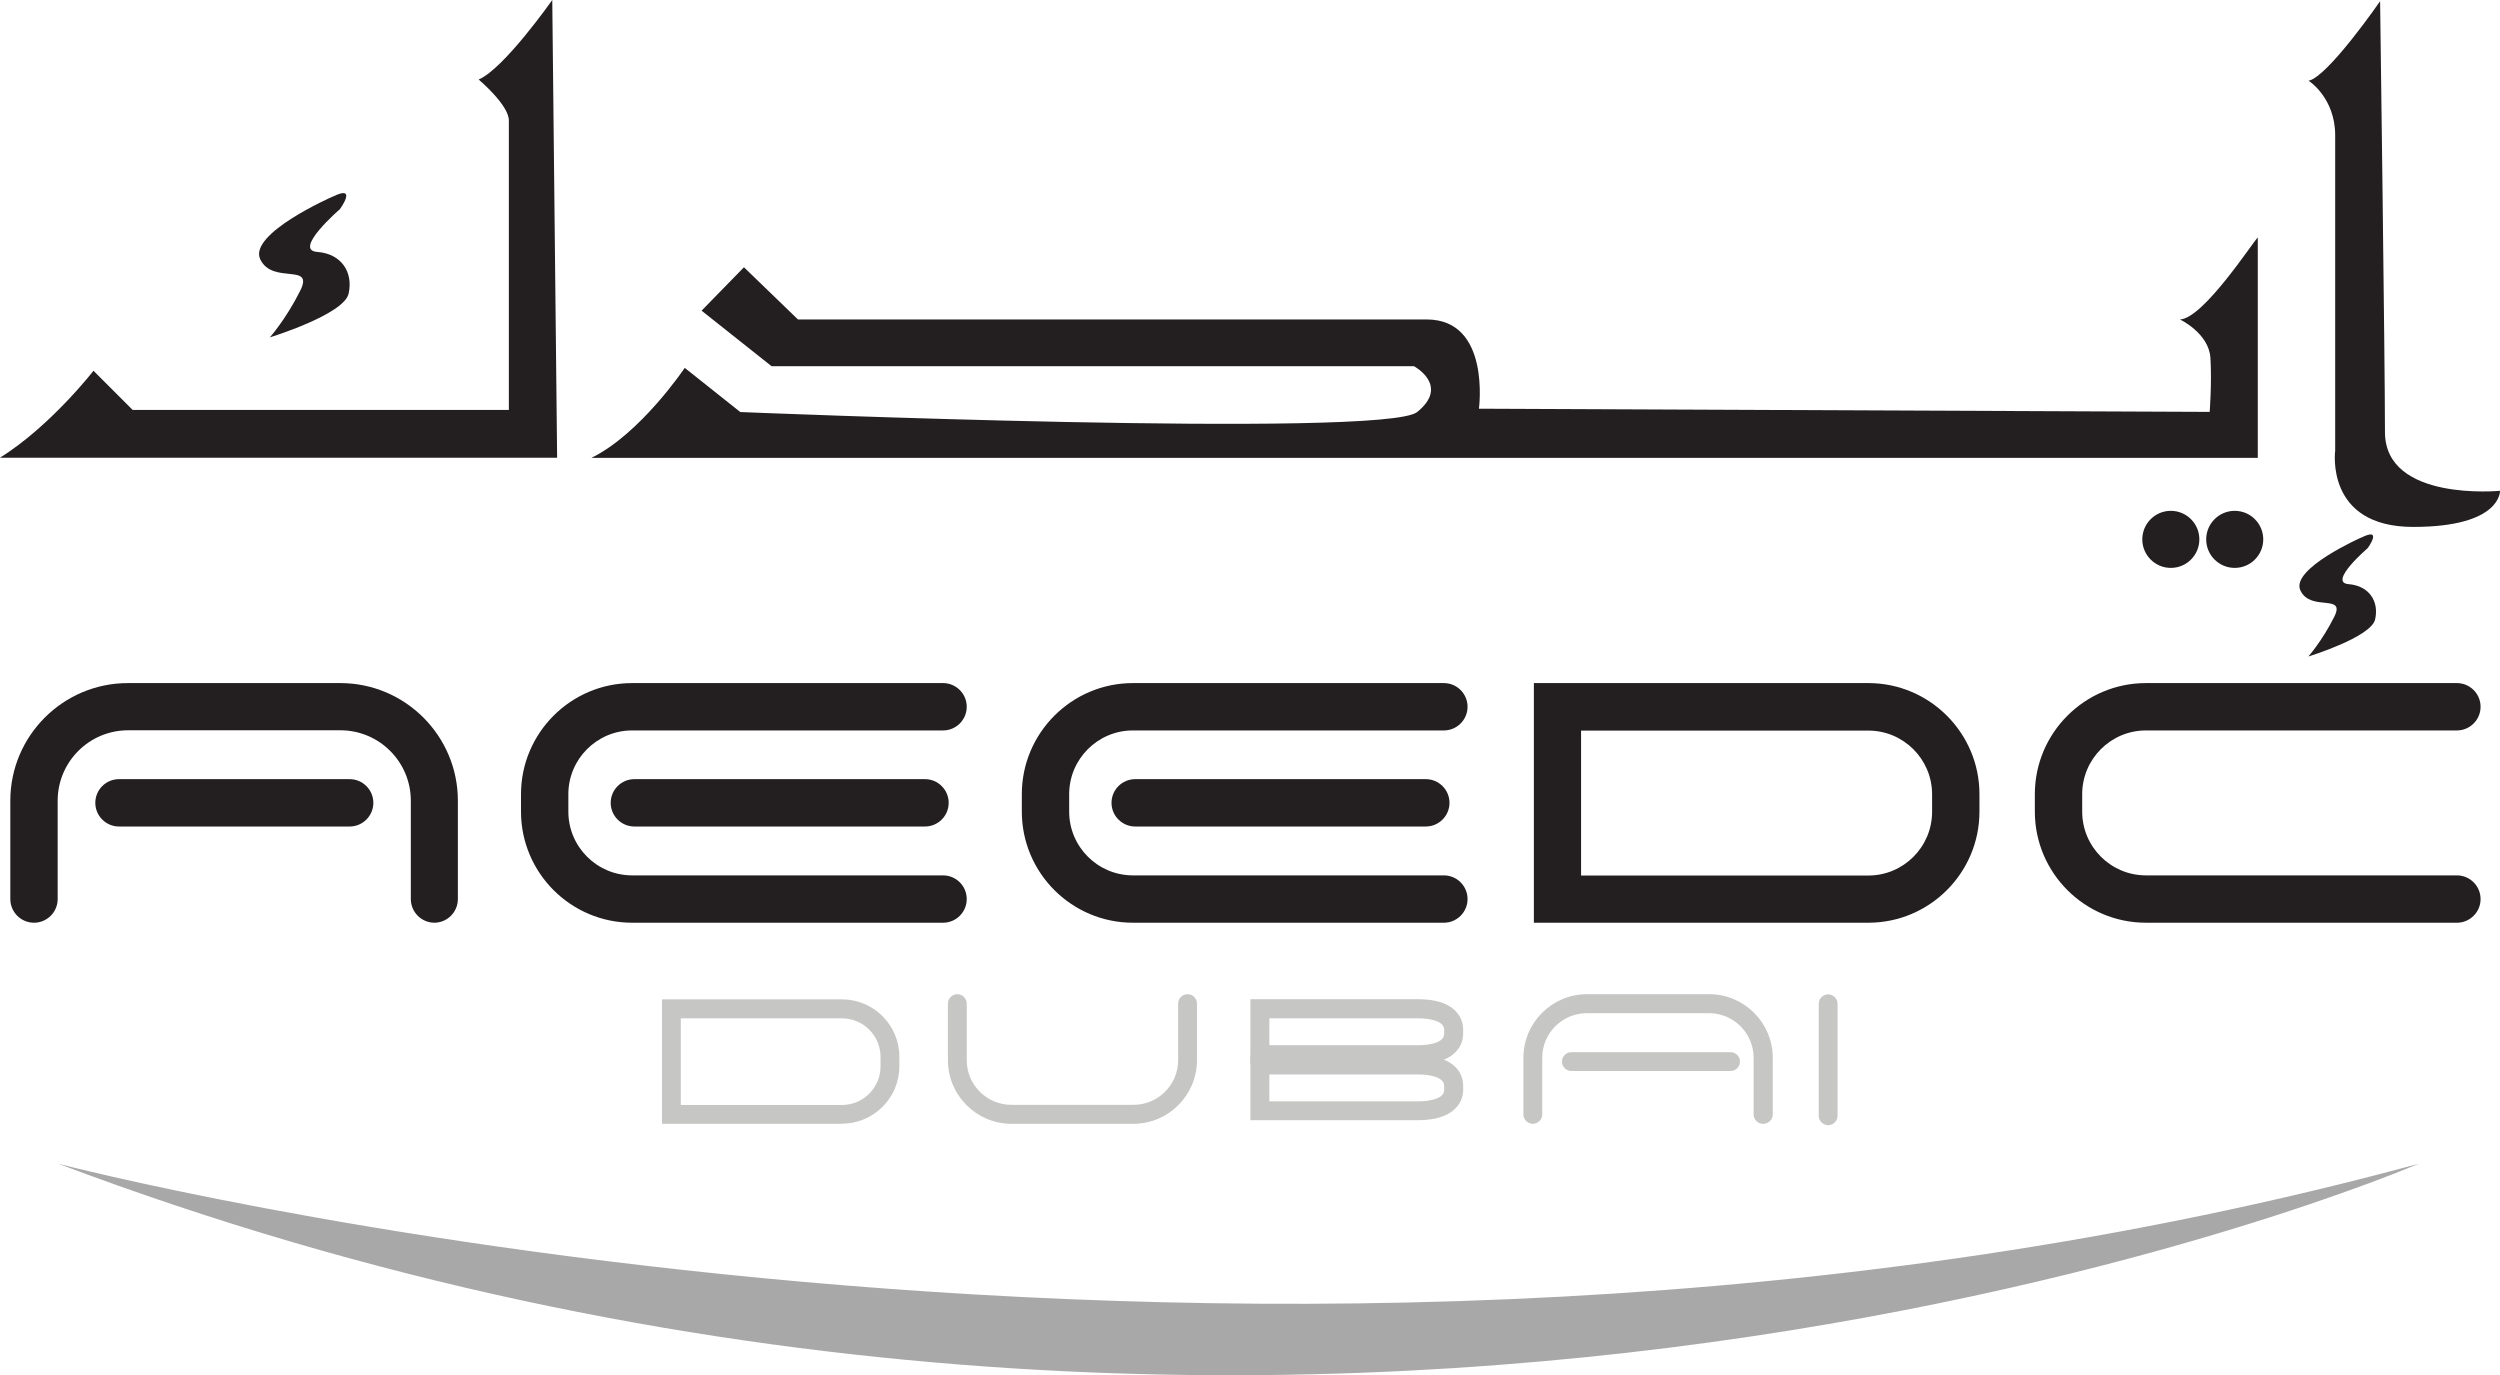 <?xml version="1.0" encoding="UTF-8"?>
<svg id="Layer_2" data-name="Layer 2" xmlns="http://www.w3.org/2000/svg" viewBox="0 0 164.73 90.62">
  <defs>
    <style>
      .cls-1 {
        fill: #a9a8a9;
      }

      .cls-2 {
        fill: #231f20;
      }

      .cls-3 {
        fill: #c6c6c5;
      }
    </style>
  </defs>
  <g id="Layer_1-2" data-name="Layer 1">
    <g>
      <path class="cls-2" d="m28.63,60.8c-.86,0-1.56-.7-1.56-1.56v-6.48c0-2.56-2.08-4.64-4.64-4.64h-13.99c-2.56,0-4.64,2.08-4.64,4.64v6.48c0,.86-.7,1.56-1.56,1.56s-1.56-.7-1.56-1.56v-6.48c0-4.28,3.48-7.75,7.75-7.75h13.99c4.28,0,7.75,3.48,7.75,7.75v6.48c0,.86-.7,1.56-1.56,1.56Z"/>
      <path class="cls-3" d="m74.7,74.05h-8.05c-2.31,0-4.19-1.88-4.19-4.19v-3.73c0-.34.28-.62.62-.62s.62.28.62.62v3.73c0,1.62,1.32,2.94,2.94,2.94h8.05c1.62,0,2.94-1.32,2.94-2.94v-3.73c0-.34.28-.62.62-.62s.62.28.62.62v3.73c0,2.31-1.88,4.19-4.19,4.19Z"/>
      <path class="cls-3" d="m116.17,74.05c-.34,0-.62-.28-.62-.62v-3.73c0-1.62-1.32-2.94-2.94-2.94h-8.05c-1.62,0-2.94,1.32-2.94,2.94v3.73c0,.34-.28.62-.62.62s-.62-.28-.62-.62v-3.73c0-2.31,1.88-4.19,4.19-4.19h8.05c2.31,0,4.19,1.88,4.19,4.19v3.73c0,.34-.28.62-.62.62Z"/>
      <path class="cls-2" d="m23.04,54.46H7.84c-.86,0-1.56-.7-1.56-1.56s.7-1.56,1.56-1.56h15.2c.86,0,1.56.7,1.56,1.56s-.7,1.56-1.56,1.56Z"/>
      <path class="cls-2" d="m60.95,54.46h-19.15c-.86,0-1.56-.7-1.56-1.56s.7-1.56,1.56-1.56h19.15c.86,0,1.56.7,1.56,1.56s-.7,1.56-1.56,1.56Z"/>
      <path class="cls-2" d="m62.14,60.8h-20.49c-4.03,0-7.32-3.28-7.32-7.32v-1.15c0-4.03,3.28-7.32,7.32-7.32h20.49c.86,0,1.56.7,1.56,1.56s-.7,1.56-1.56,1.56h-20.49c-2.32,0-4.2,1.89-4.2,4.2v1.15c0,2.32,1.89,4.2,4.2,4.2h20.49c.86,0,1.56.7,1.56,1.56s-.7,1.56-1.56,1.56Z"/>
      <path class="cls-2" d="m93.95,54.46h-19.15c-.86,0-1.56-.7-1.56-1.56s.7-1.56,1.56-1.56h19.15c.86,0,1.56.7,1.56,1.56s-.7,1.56-1.56,1.56Z"/>
      <path class="cls-2" d="m95.14,60.8h-20.49c-4.03,0-7.32-3.28-7.32-7.32v-1.15c0-4.03,3.28-7.32,7.32-7.32h20.49c.86,0,1.56.7,1.56,1.56s-.7,1.56-1.56,1.56h-20.49c-2.32,0-4.2,1.89-4.2,4.2v1.15c0,2.32,1.89,4.2,4.2,4.2h20.49c.86,0,1.56.7,1.56,1.56s-.7,1.56-1.56,1.56Z"/>
      <path class="cls-2" d="m161.89,60.8h-20.49c-4.03,0-7.32-3.28-7.32-7.32v-1.15c0-4.03,3.28-7.32,7.32-7.32h20.49c.86,0,1.56.7,1.56,1.56s-.7,1.56-1.56,1.56h-20.49c-2.32,0-4.2,1.89-4.2,4.2v1.15c0,2.32,1.89,4.2,4.2,4.2h20.49c.86,0,1.56.7,1.56,1.56s-.7,1.56-1.56,1.56Z"/>
      <path class="cls-2" d="m123.11,60.8h-22.04v-15.79h22.04c4.03,0,7.32,3.28,7.32,7.32v1.15c0,4.03-3.28,7.32-7.32,7.32Zm-18.93-3.11h18.93c2.32,0,4.2-1.89,4.2-4.2v-1.15c0-2.32-1.89-4.2-4.2-4.2h-18.93v9.56Z"/>
      <path class="cls-3" d="m55.48,74.05h-11.86v-8.2h11.86c2.09,0,3.78,1.7,3.78,3.78v.63c0,2.09-1.7,3.78-3.78,3.78Zm-10.62-1.24h10.62c1.4,0,2.54-1.14,2.54-2.54v-.63c0-1.4-1.14-2.54-2.54-2.54h-10.62v5.71Z"/>
      <path class="cls-3" d="m93.47,70.11h-11.08v-4.27h11.08c2.17,0,2.94,1.03,2.94,2v.27c0,.96-.77,2-2.94,2Zm-9.83-1.24h9.83c.82,0,1.69-.2,1.69-.75v-.27c0-.55-.88-.75-1.69-.75h-9.83v1.78Z"/>
      <path class="cls-3" d="m93.47,73.81h-11.08v-4.27h11.08c2.17,0,2.94,1.03,2.94,2v.27c0,.96-.77,2-2.94,2Zm-9.83-1.24h9.83c.82,0,1.69-.2,1.69-.75v-.27c0-.55-.88-.75-1.69-.75h-9.83v1.78Z"/>
      <path class="cls-3" d="m114.03,70.57h-10.49c-.34,0-.62-.28-.62-.62s.28-.62.62-.62h10.49c.34,0,.62.28.62.62s-.28.62-.62.62Z"/>
      <path class="cls-3" d="m120.46,74.14c-.34,0-.62-.28-.62-.62v-7.38c0-.34.28-.62.62-.62s.62.28.62.62v7.38c0,.34-.28.62-.62.62Z"/>
      <path class="cls-1" d="m3.84,76.68s79.17,20.77,155.53,0c0,0-72.47,31.36-155.53,0Z"/>
      <path class="cls-2" d="m156.83.08s-3.44,4.98-4.71,5.24c0,0,1.75,1.11,1.75,3.6v20.77s-.69,5.03,5.14,5.03,5.72-2.38,5.72-2.38c0,0-7.58.74-7.58-3.87s-.32-28.39-.32-28.39Z"/>
      <path class="cls-2" d="m155.61,35.41s-4.71,2.07-4.03,3.5,3.02.16,2.22,1.75-1.7,2.6-1.7,2.6c0,0,4.13-1.27,4.4-2.44s-.37-2.22-1.75-2.33,1.27-2.38,1.27-2.38c0,0,1.02-1.41-.42-.69Z"/>
      <path class="cls-2" d="m21.91,12.96s-5.57,2.44-4.76,4.13,3.57.19,2.63,2.07-2,3.07-2,3.07c0,0,4.88-1.5,5.19-2.88.31-1.38-.44-2.63-2.07-2.75s1.5-2.82,1.5-2.82c0,0,1.21-1.67-.5-.81Z"/>
      <path class="cls-2" d="m148.77,15.65c-.3.26-3.59,5.35-5.13,5.4,0,0,1.91.9,2.01,2.54s-.05,3.55-.05,3.55l-48.15-.21s.79-5.88-3.44-5.88h-41.43l-3.56-3.44-2.79,2.86,4.61,3.66h42.33s2.38,1.27.21,3.02-44.6,0-44.6,0l-3.66-2.91s-2.91,4.34-6.15,5.93h109.8v-14.52Z"/>
      <path class="cls-2" d="m36.39,0s-3.18,4.53-4.85,5.24c0,0,1.99,1.67,1.99,2.7v19.07H8.74l-2.58-2.58s-2.82,3.64-6.16,5.73h36.71l-.32-30.17Z"/>
      <circle class="cls-2" cx="143.04" cy="35.54" r="1.88"/>
      <circle class="cls-2" cx="147.25" cy="35.54" r="1.88"/>
    </g>
  </g>
</svg>